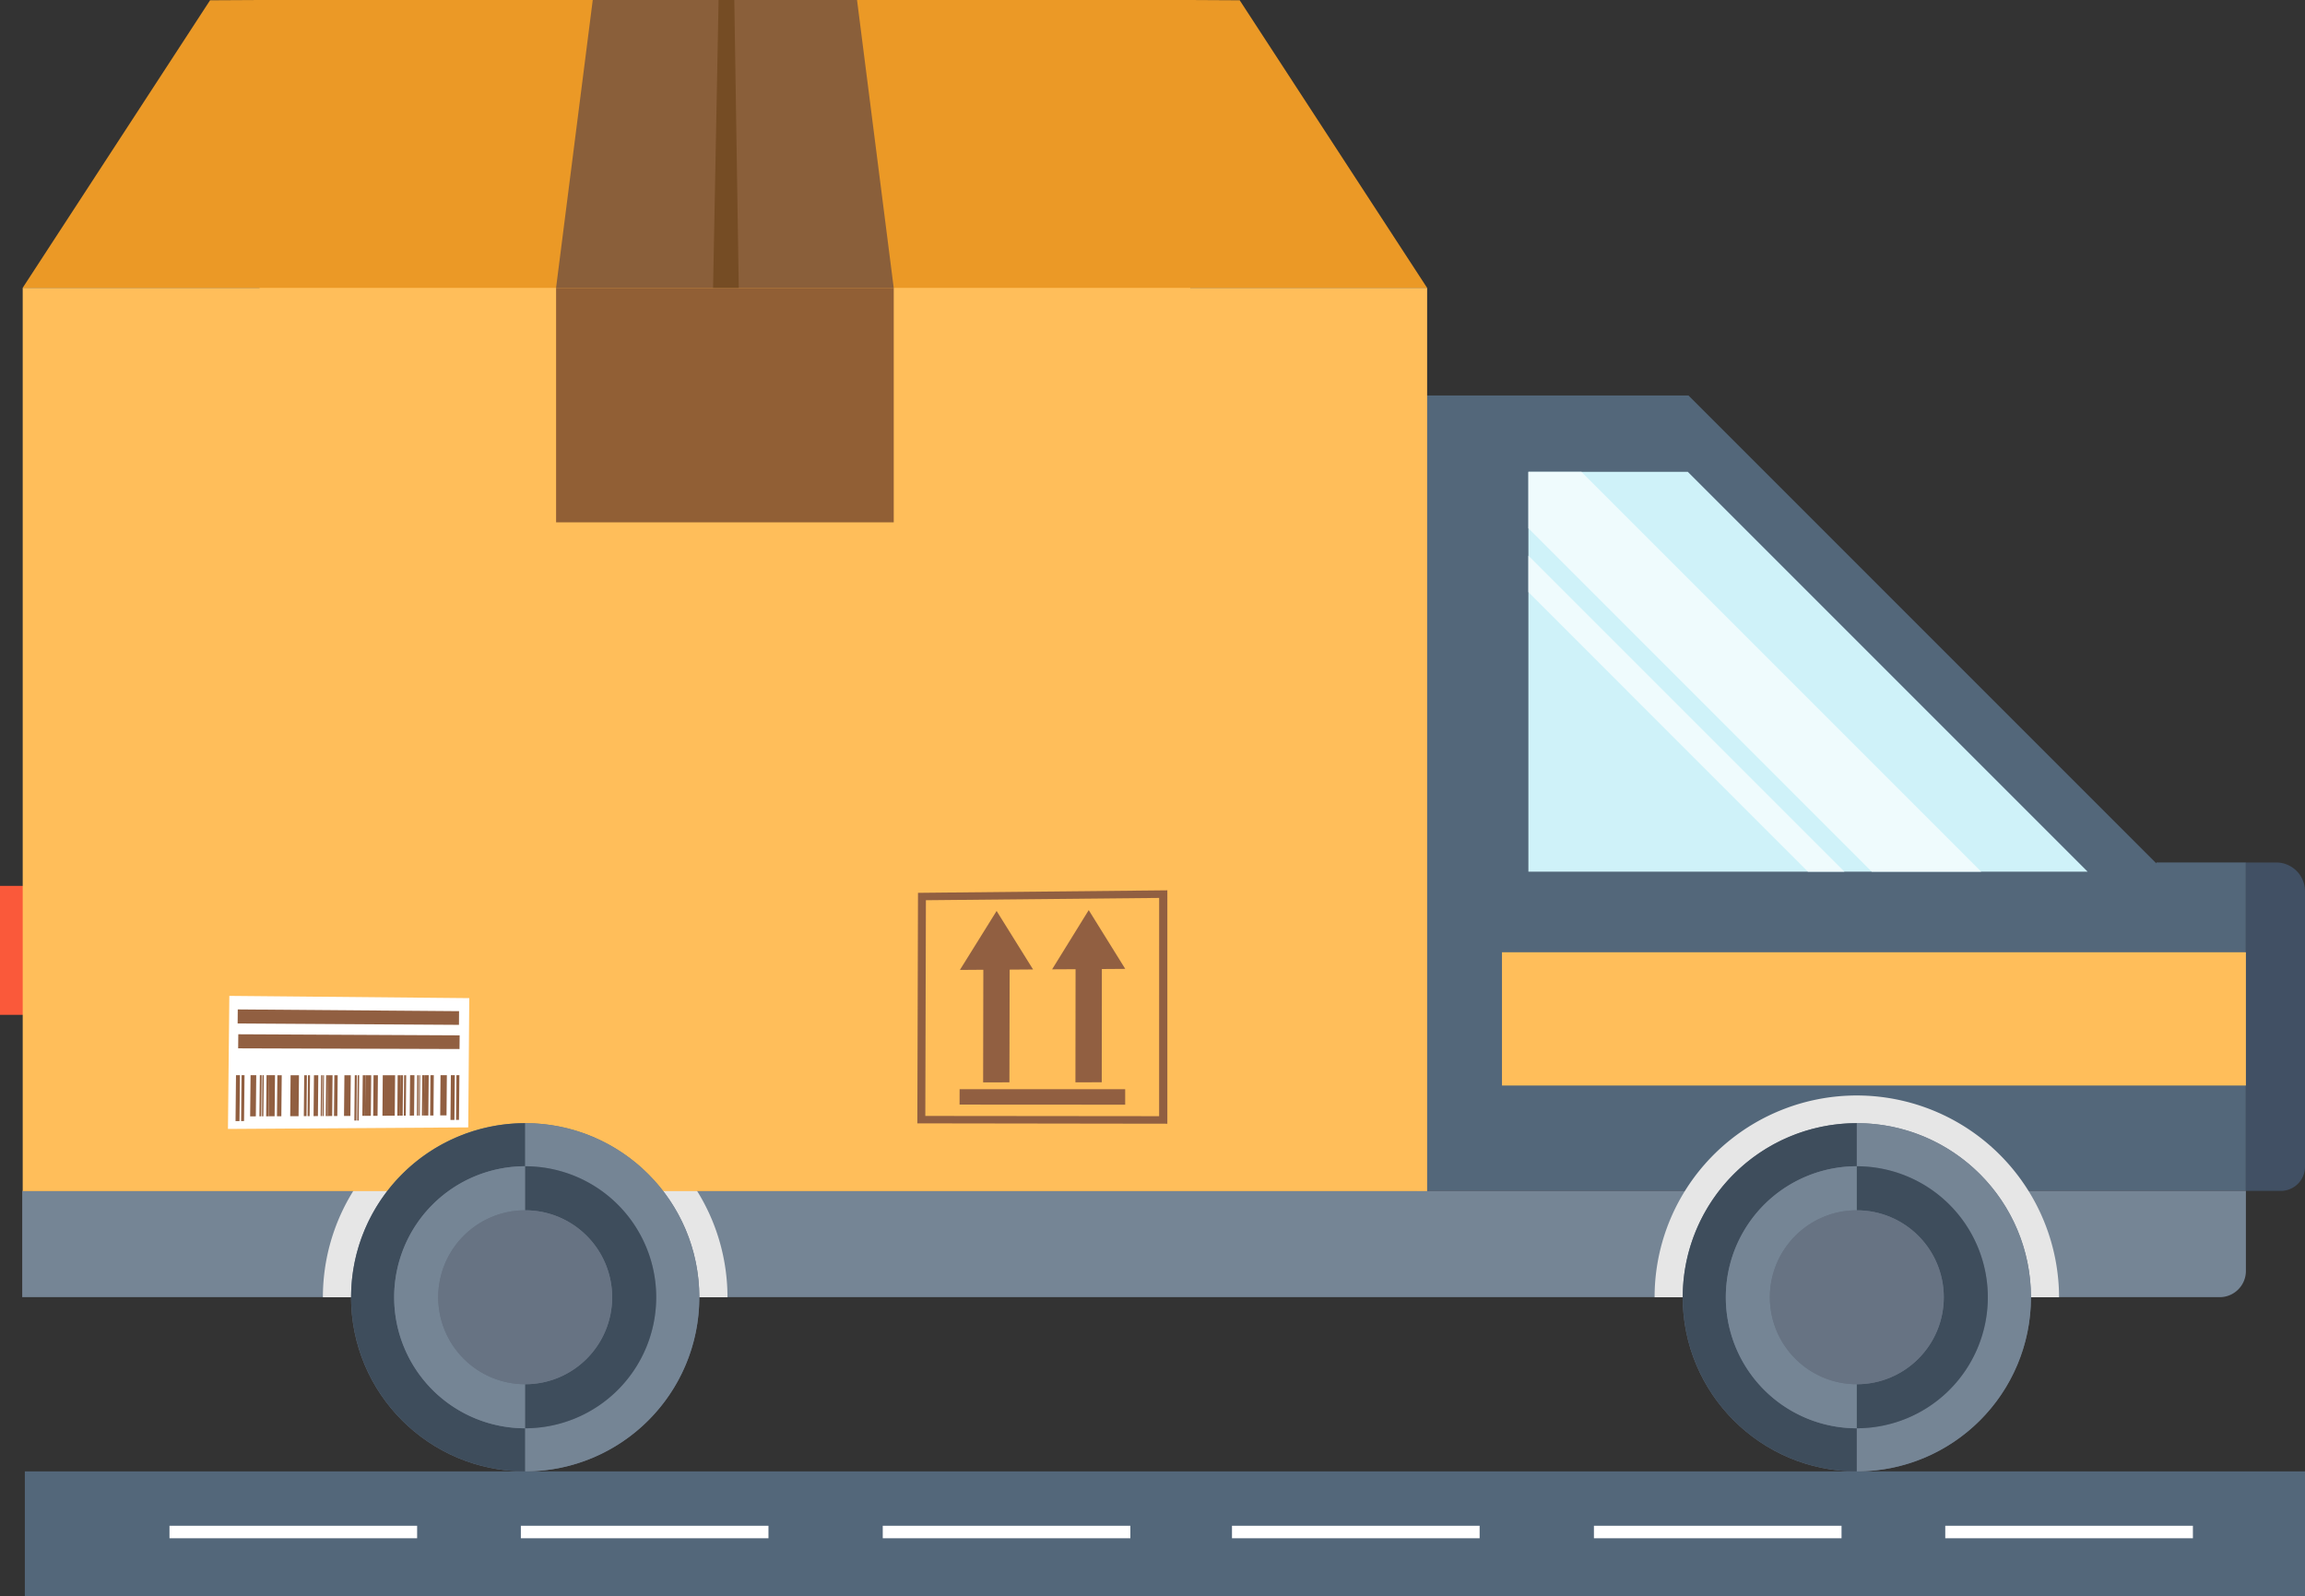<svg xmlns="http://www.w3.org/2000/svg" viewBox="0 0 702.45 486.5"><rect x="0" y="0" width="702.45" height="486.5" fill="#333333" stroke="none"/><defs><style>.cls-1{isolation:isolate;}.cls-2{fill:#53677a;}.cls-3{fill:#758595;}.cls-4{fill:#cff2f9;}.cls-5{fill:#415064;}.cls-6{fill:#ffbe5a;}.cls-7{mix-blend-mode:multiply;}.cls-8{fill:#e6e6e6;}.cls-9{fill:#effbfd;}.cls-10{fill:#fa593a;}.cls-11{fill:#677383;}.cls-12{fill:#3e4d5c;}.cls-13{fill:#eb9926;}.cls-14{fill:#fff;}.cls-15{fill:#915f41;}.cls-16{fill:#8a5f3a;}.cls-17{fill:#915f35;}.cls-18{fill:#754c24;}</style></defs><title>delivery</title><g class="cls-1"><g id="Layer_4" data-name="Layer 4"><rect class="cls-2" x="-463.67" y="194.4" width="694.88" height="38.1" transform="translate(238.78 680.9) rotate(180)"/><polygon class="cls-2" points="514.57 120.53 657.14 263.11 657.14 262.83 684.43 262.83 684.43 362.91 657.14 362.91 431.79 362.91 433.86 120.53 514.57 120.53"/><path class="cls-3" d="M-12.47,108.91H213.2v24.4a8,8,0,0,1-8,8H-464.47V108.91Z" transform="translate(471.24 254)"/><polygon class="cls-4" points="465.78 143.79 514.36 143.79 636.21 265.64 465.78 265.64 465.78 143.79"/><path class="cls-5" d="M222.44,8.84a8.77,8.77,0,0,1,8.77,8.77v83.94a7.37,7.37,0,0,1-7.37,7.37H213.2V8.84Z" transform="translate(471.24 254)"/><rect class="cls-6" x="-13.51" y="36.2" width="226.71" height="40.61" transform="translate(670.93 367.01) rotate(180)"/><g class="cls-7"><path class="cls-8" d="M42.26,108.91a61.66,61.66,0,0,1,114,32.43H33A61.28,61.28,0,0,1,42.26,108.91Z" transform="translate(471.24 254)"/></g><g class="cls-7"><path class="cls-8" d="M-363.56,108.91a61.55,61.55,0,0,1,52.37-29.23,61.56,61.56,0,0,1,52.37,29.23,61.3,61.3,0,0,1,9.28,32.43H-372.84A61.28,61.28,0,0,1-363.56,108.91Z" transform="translate(471.24 254)"/></g><polygon class="cls-9" points="465.78 143.79 481.94 143.79 603.77 265.64 570.42 265.64 465.78 160.99 465.78 143.79"/><polygon class="cls-9" points="465.78 169.33 562.09 265.64 550.97 265.64 465.78 180.44 465.78 169.33"/><rect class="cls-10" x="-471.24" y="15.97" width="12.12" height="39.3" transform="translate(-459.12 325.24) rotate(180)"/><circle class="cls-11" cx="565.87" cy="395.34" r="53.06"/><path class="cls-12" d="M94.63,88.28v13.14a39.92,39.92,0,0,0,0,79.85V194.4a53.06,53.06,0,1,1,0-106.12Z" transform="translate(471.24 254)"/><path class="cls-3" d="M68.13,141.34a26.5,26.5,0,0,0,26.5,26.5v13.42a39.92,39.92,0,0,1,0-79.85v13.42A26.5,26.5,0,0,0,68.13,141.34Z" transform="translate(471.24 254)"/><path class="cls-3" d="M134.55,141.34a39.93,39.93,0,0,0-39.92-39.93V88.28a53.06,53.06,0,0,1,0,106.12V181.26A39.93,39.93,0,0,0,134.55,141.34Z" transform="translate(471.24 254)"/><path class="cls-12" d="M134.55,141.34a39.93,39.93,0,0,1-39.92,39.92V167.84a26.5,26.5,0,0,0,0-53V101.42A39.93,39.93,0,0,1,134.55,141.34Z" transform="translate(471.24 254)"/><circle class="cls-11" cx="565.87" cy="395.34" r="26.5"/><polygon class="cls-13" points="64.02 0.08 79.09 0 79.81 0 362.01 0 362.73 0 377.8 0.08 434.91 87.72 362.73 87.72 362.73 275.26 362.01 275.26 79.81 275.26 79.09 275.26 79.09 87.72 6.91 87.72 64.02 0.08"/><rect class="cls-6" x="-464.33" y="-166.28" width="428" height="275.26" transform="translate(-29.41 196.71) rotate(180)"/><polygon class="cls-14" points="142.7 343.57 69.47 344.04 69.89 303.49 143.01 304.18 142.7 343.57"/><polygon class="cls-15" points="72.99 341.65 71.78 341.65 71.92 327.66 73.13 327.66 72.99 341.65"/><polygon class="cls-15" points="77.97 340.2 76.23 340.21 76.36 327.66 78.09 327.66 77.97 340.2"/><polygon class="cls-15" points="74.38 341.64 73.48 341.65 73.61 327.66 74.52 327.66 74.38 341.64"/><polygon class="cls-15" points="138.49 341.29 137.28 341.3 137.4 327.66 138.6 327.65 138.49 341.29"/><polygon class="cls-15" points="139.88 341.28 138.98 341.29 139.09 327.66 140 327.65 139.88 341.28"/><polygon class="cls-15" points="79.62 340.19 79.06 340.2 79.19 327.67 79.74 327.66 79.62 340.19"/><polygon class="cls-15" points="81.92 340.18 81.11 340.19 81.23 327.66 82.04 327.66 81.92 340.18"/><polygon class="cls-15" points="80.26 340.19 79.85 340.19 79.97 327.67 80.39 327.66 80.26 340.19"/><polygon class="cls-15" points="83.69 340.18 81.92 340.18 82.04 327.66 83.81 327.67 83.69 340.18"/><polygon class="cls-15" points="90.99 340.15 88.44 340.16 88.56 327.67 91.11 327.67 90.99 340.15"/><polygon class="cls-15" points="85.74 340.17 84.41 340.17 84.53 327.67 85.86 327.67 85.74 340.17"/><polygon class="cls-15" points="93.41 340.14 92.59 340.14 92.71 327.67 93.53 327.67 93.41 340.14"/><polygon class="cls-15" points="94.36 340.13 93.75 340.14 93.86 327.67 94.48 327.68 94.36 340.13"/><polygon class="cls-15" points="96.89 340.12 95.56 340.13 95.68 327.67 97 327.67 96.89 340.12"/><polygon class="cls-15" points="98.14 340.12 97.72 340.12 97.84 327.67 98.26 327.68 98.14 340.12"/><polygon class="cls-15" points="99.89 340.11 99.28 340.11 99.39 327.67 100.01 327.68 99.89 340.11"/><polygon class="cls-15" points="98.63 340.11 98.31 340.11 98.43 327.67 98.74 327.67 98.63 340.11"/><polygon class="cls-15" points="101.24 340.1 99.89 340.11 100.01 327.68 101.35 327.68 101.24 340.1"/><polygon class="cls-15" points="106.78 340.07 104.84 340.08 104.96 327.68 106.9 327.67 106.78 340.07"/><polygon class="cls-15" points="102.8 340.1 101.78 340.1 101.89 327.67 102.91 327.68 102.8 340.1"/><polygon class="cls-15" points="111.24 340.05 110.43 340.05 110.55 327.67 111.35 327.67 111.24 340.05"/><polygon class="cls-15" points="113.01 340.04 111.24 340.05 111.35 327.67 113.12 327.67 113.01 340.04"/><polyline class="cls-15" points="116.65 327.67 120.41 327.67 120.3 340 116.55 340.02"/><polygon class="cls-15" points="115.06 340.04 113.73 340.04 113.84 327.67 115.17 327.67 115.06 340.04"/><polygon class="cls-15" points="122.72 339.99 121.9 339.99 122.01 327.67 122.83 327.67 122.72 339.99"/><polygon class="cls-15" points="121.9 339.99 121.09 340 121.19 327.67 122.01 327.67 121.9 339.99"/><polygon class="cls-15" points="123.67 339.98 123.06 339.99 123.16 327.67 123.78 327.67 123.67 339.98"/><polygon class="cls-15" points="126.19 339.97 124.87 339.98 124.98 327.66 126.3 327.67 126.19 339.97"/><polygon class="cls-15" points="127.45 339.96 127.03 339.96 127.13 327.67 127.55 327.67 127.45 339.96"/><polygon class="cls-15" points="129.2 339.95 128.58 339.95 128.68 327.66 129.3 327.67 129.2 339.95"/><polygon class="cls-15" points="127.94 339.96 127.62 339.96 127.72 327.67 128.04 327.67 127.94 339.96"/><polygon class="cls-15" points="130.54 339.94 129.2 339.95 129.3 327.67 130.65 327.66 130.54 339.94"/><polygon class="cls-15" points="136.08 339.91 134.15 339.92 134.25 327.66 136.18 327.66 136.08 339.91"/><polygon class="cls-15" points="132.1 339.94 131.08 339.94 131.19 327.66 132.2 327.66 132.1 339.94"/><polygon class="cls-15" points="108.62 341.48 107.99 341.48 108.12 327.67 108.74 327.68 108.62 341.48"/><polygon class="cls-15" points="109.33 341.48 108.86 341.48 108.99 327.67 109.46 327.67 109.33 341.48"/><polygon class="cls-15" points="139.87 312.32 72.42 311.9 72.46 307.62 139.9 308.15 139.87 312.32"/><polygon class="cls-15" points="140.04 319.69 72.58 319.48 72.62 315.19 140.08 315.52 140.04 319.69"/><polygon class="cls-15" points="303.72 277.61 292.53 295.58 299.67 295.53 299.61 329.85 307.62 329.84 307.69 295.49 314.83 295.44 303.72 277.61"/><polygon class="cls-15" points="331.79 277.35 320.63 295.4 327.78 295.36 327.74 329.83 335.76 329.82 335.79 295.31 342.92 295.26 331.79 277.35"/><polygon class="cls-15" points="342.9 336.65 292.43 336.62 292.44 331.94 342.9 331.93 342.9 336.65"/><path class="cls-15" d="M-191.48,18.09l-.2,70.25,76.19.11V17.32ZM-118,86.15l-71.25-.07.18-65.74,71.08-.7Z" transform="translate(471.24 254)"/><polygon class="cls-16" points="180.64 0 200.22 0 241.61 0 261.18 0 272.36 87.72 250 87.72 191.83 87.72 169.46 87.72 180.64 0"/><rect class="cls-17" x="-301.78" y="-166.28" width="102.9" height="71.45" transform="translate(-29.41 -7.1) rotate(180)"/><polygon class="cls-18" points="217.31 87.72 225.14 87.72 223.78 0 218.99 0 217.31 87.72"/><circle class="cls-11" cx="160.05" cy="395.34" r="53.06"/><path class="cls-12" d="M-311.18,88.28v13.14a39.92,39.92,0,0,0-39.93,39.93,39.92,39.92,0,0,0,39.93,39.92V194.4a53.06,53.06,0,0,1-53.06-53.06A53.06,53.06,0,0,1-311.18,88.28Z" transform="translate(471.24 254)"/><path class="cls-3" d="M-337.69,141.34a26.5,26.5,0,0,0,26.5,26.5v13.42a39.92,39.92,0,0,1-39.93-39.92,39.92,39.92,0,0,1,39.93-39.93v13.42A26.5,26.5,0,0,0-337.69,141.34Z" transform="translate(471.24 254)"/><path class="cls-3" d="M-271.26,141.34a39.92,39.92,0,0,0-39.92-39.93V88.28a53.06,53.06,0,0,1,53.06,53.06,53.06,53.06,0,0,1-53.06,53.06V181.26A39.92,39.92,0,0,0-271.26,141.34Z" transform="translate(471.24 254)"/><path class="cls-12" d="M-271.26,141.34a39.92,39.92,0,0,1-39.92,39.92V167.84a26.51,26.51,0,0,0,26.5-26.5,26.51,26.51,0,0,0-26.5-26.51V101.42A39.92,39.92,0,0,1-271.26,141.34Z" transform="translate(471.24 254)"/><circle class="cls-11" cx="160.05" cy="395.34" r="26.5"/><rect class="cls-14" x="51.65" y="464.97" width="75.47" height="3.81"/><rect class="cls-14" x="158.73" y="464.97" width="75.46" height="3.81"/><rect class="cls-14" x="269.02" y="464.97" width="75.46" height="3.81"/><rect class="cls-14" x="375.45" y="464.97" width="75.47" height="3.81"/><rect class="cls-14" x="485.75" y="464.97" width="75.46" height="3.81"/><rect class="cls-14" x="592.82" y="464.97" width="75.47" height="3.81"/></g></g></svg>